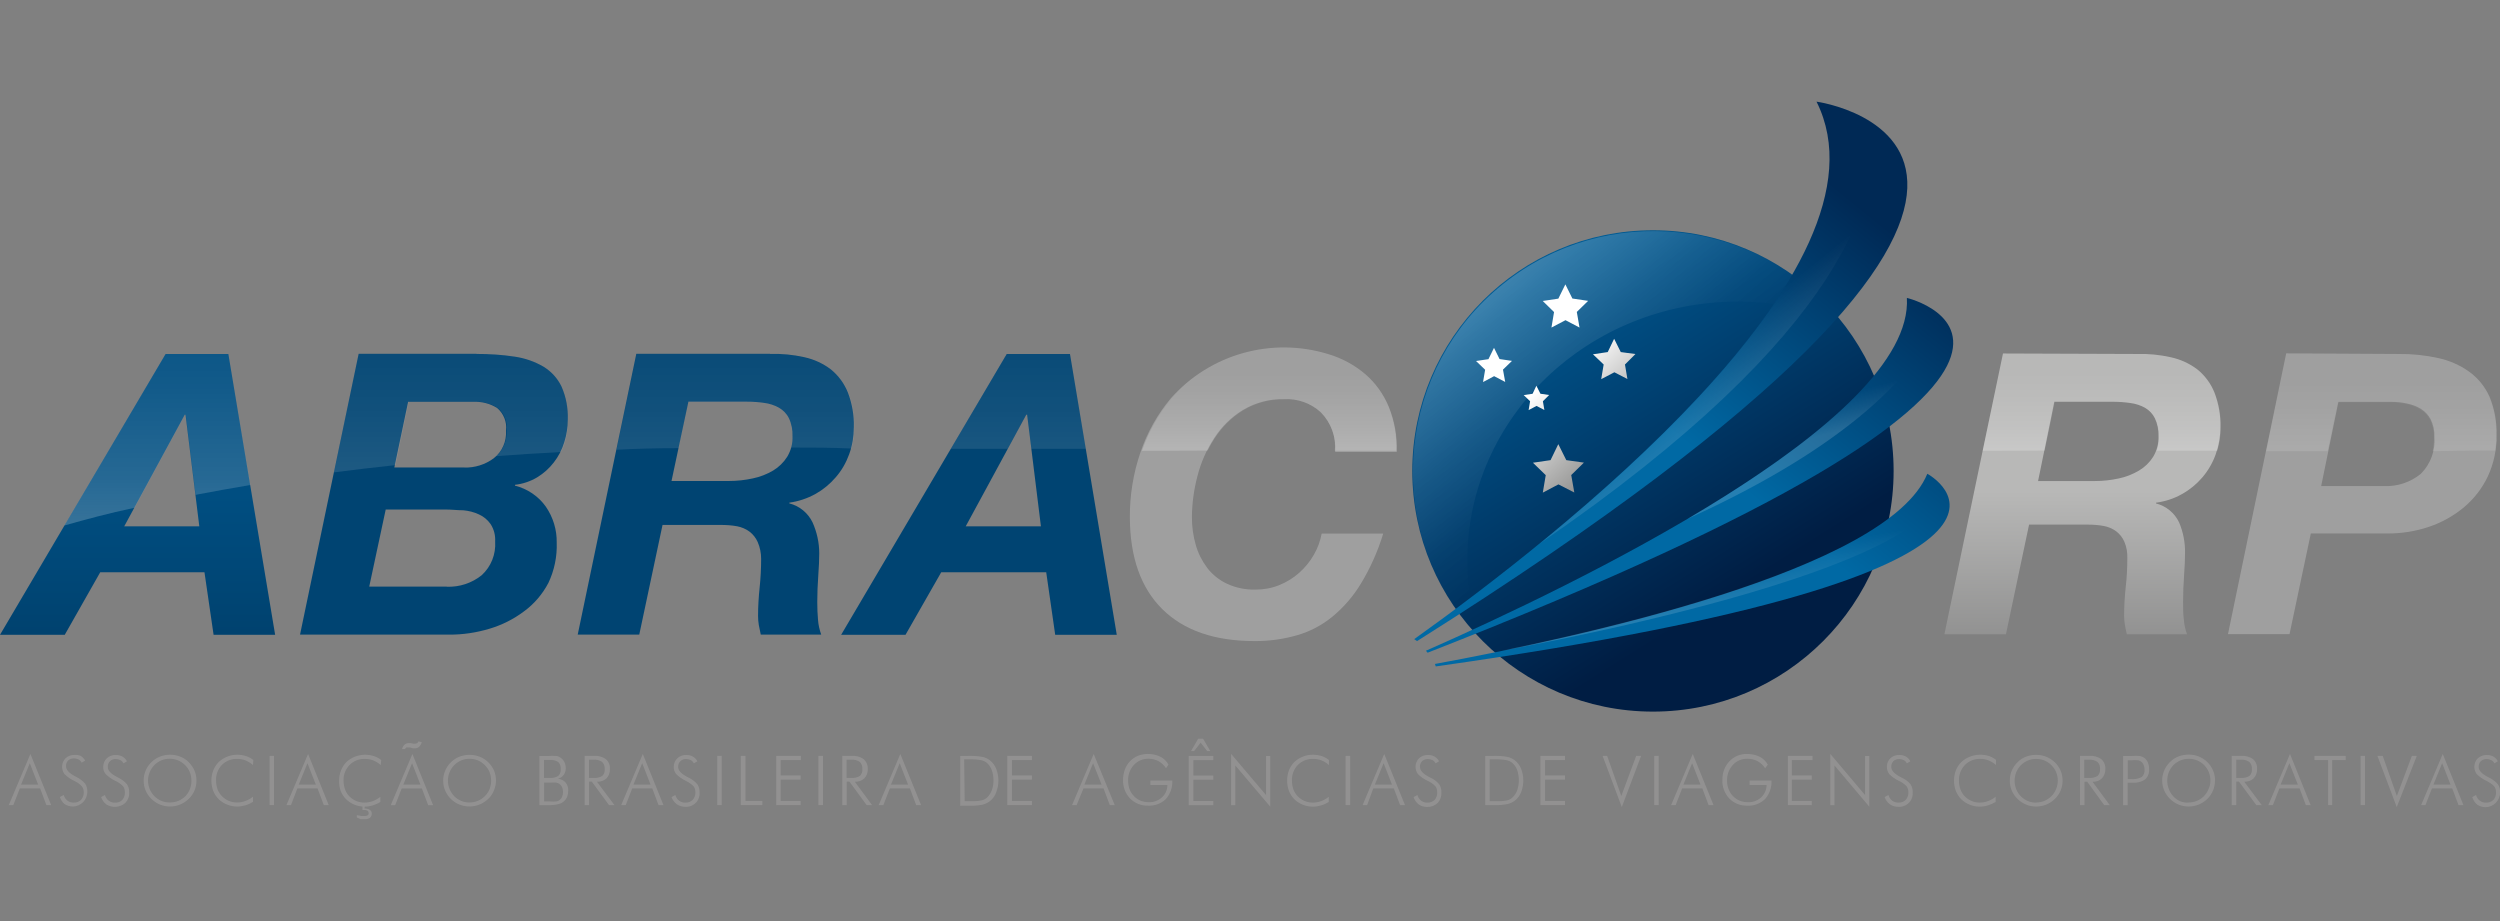 <svg xmlns="http://www.w3.org/2000/svg" width="152" height="56" viewBox="0 0 152 56" fill="none"><rect x="0" y="0" width="152" height="56" fill="#808080" stroke="none"/><g clip-path="url(#clip0_28670_56258)"><path d="M0.531 48.954L1.849 45.84L3.113 48.954H2.822L2.44 47.936H1.205L0.808 48.954H0.531ZM1.28 47.704H2.32L1.811 46.401L1.28 47.704Z" fill="#929191"></path><path d="M3.641 48.46L3.873 48.333C3.91 48.468 3.985 48.587 4.097 48.677C4.209 48.76 4.344 48.804 4.486 48.797C4.651 48.804 4.808 48.745 4.928 48.632C5.04 48.505 5.1 48.34 5.093 48.168C5.093 48.041 5.055 47.914 4.98 47.809C4.846 47.667 4.688 47.554 4.516 47.48C4.292 47.375 4.09 47.233 3.918 47.06C3.708 46.769 3.73 46.364 3.985 46.102C4.135 45.96 4.337 45.893 4.546 45.9C4.666 45.893 4.793 45.908 4.906 45.96C5.018 46.028 5.115 46.125 5.175 46.245L4.965 46.372C4.928 46.289 4.861 46.222 4.778 46.177C4.688 46.132 4.591 46.11 4.494 46.11C4.367 46.11 4.239 46.147 4.142 46.237C4.052 46.334 4.007 46.462 4.015 46.589C4.015 46.798 4.187 46.993 4.531 47.18L4.674 47.255C4.868 47.352 5.04 47.487 5.182 47.652C5.272 47.794 5.317 47.966 5.31 48.138C5.31 48.632 4.921 49.029 4.427 49.036C4.247 49.036 4.075 48.984 3.925 48.887C3.79 48.775 3.693 48.625 3.641 48.46Z" fill="#929191"></path><path d="M6.148 48.463L6.38 48.336C6.418 48.47 6.493 48.59 6.605 48.68C6.717 48.762 6.852 48.807 6.987 48.8C7.151 48.815 7.316 48.755 7.436 48.635C7.548 48.508 7.6 48.343 7.593 48.171C7.593 48.044 7.563 47.916 7.488 47.812C7.353 47.669 7.196 47.557 7.024 47.482C6.8 47.377 6.598 47.235 6.425 47.063C6.321 46.936 6.268 46.779 6.276 46.621C6.276 46.427 6.351 46.24 6.493 46.105C6.642 45.963 6.845 45.895 7.054 45.903C7.189 45.903 7.324 45.933 7.443 46C7.563 46.068 7.653 46.165 7.72 46.285L7.511 46.412C7.466 46.33 7.406 46.262 7.324 46.217C7.234 46.172 7.136 46.15 7.039 46.15C6.912 46.142 6.785 46.187 6.687 46.277C6.598 46.367 6.545 46.494 6.553 46.629C6.553 46.839 6.725 47.033 7.077 47.22L7.219 47.295C7.413 47.392 7.585 47.527 7.728 47.692C7.818 47.834 7.862 48.006 7.855 48.178C7.87 48.418 7.78 48.65 7.615 48.822C7.294 49.099 6.83 49.136 6.47 48.912C6.321 48.8 6.208 48.642 6.148 48.463Z" fill="#929191"></path><path d="M11.945 47.457C11.945 47.666 11.908 47.868 11.826 48.063C11.743 48.258 11.623 48.43 11.474 48.572C11.324 48.722 11.145 48.834 10.95 48.916C10.755 48.999 10.546 49.036 10.336 49.036C9.909 49.036 9.505 48.871 9.206 48.572C9.056 48.43 8.936 48.258 8.854 48.063C8.772 47.876 8.734 47.666 8.734 47.464C8.734 47.038 8.899 46.633 9.206 46.341C9.356 46.192 9.528 46.08 9.722 46.005C10.119 45.847 10.568 45.847 10.965 46.005C11.159 46.08 11.332 46.192 11.474 46.341C11.623 46.491 11.743 46.663 11.826 46.858C11.908 47.045 11.945 47.255 11.945 47.457ZM10.344 48.789C10.516 48.789 10.688 48.759 10.845 48.692C11.002 48.624 11.152 48.527 11.272 48.407C11.519 48.153 11.646 47.809 11.638 47.457C11.638 47.285 11.608 47.112 11.541 46.948C11.474 46.783 11.377 46.641 11.249 46.514C11.13 46.394 10.98 46.297 10.823 46.229C10.658 46.162 10.486 46.132 10.314 46.132C10.142 46.132 9.969 46.162 9.812 46.229C9.655 46.297 9.505 46.394 9.386 46.514C9.266 46.641 9.168 46.783 9.101 46.948C8.966 47.277 8.966 47.644 9.101 47.973C9.168 48.138 9.266 48.28 9.386 48.407C9.633 48.654 9.962 48.797 10.314 48.789H10.344Z" fill="#929191"></path><path d="M15.381 46.516C15.247 46.396 15.089 46.298 14.925 46.231C14.768 46.171 14.603 46.141 14.431 46.141C14.079 46.126 13.735 46.261 13.488 46.508C13.248 46.763 13.121 47.107 13.136 47.459C13.136 47.638 13.166 47.818 13.226 47.99C13.286 48.147 13.383 48.297 13.503 48.417C13.623 48.536 13.757 48.634 13.914 48.694C14.072 48.761 14.244 48.791 14.416 48.791C14.588 48.791 14.76 48.761 14.917 48.701C15.089 48.641 15.247 48.551 15.381 48.439V48.753C15.239 48.843 15.082 48.918 14.917 48.963C14.76 49.008 14.595 49.038 14.431 49.038C14.221 49.038 14.004 49 13.81 48.918C13.615 48.843 13.443 48.731 13.293 48.589C13.151 48.447 13.039 48.274 12.964 48.087C12.889 47.885 12.852 47.676 12.852 47.459C12.852 47.242 12.889 47.032 12.971 46.83C13.046 46.643 13.158 46.471 13.301 46.328C13.45 46.186 13.623 46.081 13.81 46.007C14.004 45.924 14.221 45.887 14.431 45.887C14.611 45.887 14.79 45.917 14.962 45.969C15.119 46.021 15.269 46.104 15.404 46.209L15.381 46.516Z" fill="#929191"></path><path d="M16.391 48.951V45.957H16.66V48.951H16.391Z" fill="#929191"></path><path d="M17.414 48.954L18.731 45.84L19.989 48.954H19.689L19.308 47.936H18.08L17.691 48.954H17.414ZM18.163 47.704H19.203L18.694 46.401L18.163 47.704Z" fill="#929191"></path><path d="M23.148 46.516C23.013 46.396 22.856 46.298 22.692 46.231C22.534 46.171 22.37 46.141 22.198 46.141C21.846 46.126 21.502 46.261 21.255 46.508C21.008 46.763 20.873 47.107 20.888 47.466C20.888 47.646 20.918 47.825 20.978 47.998C21.037 48.155 21.127 48.304 21.247 48.424C21.367 48.544 21.502 48.634 21.659 48.701C21.816 48.768 21.98 48.798 22.153 48.798C22.325 48.798 22.497 48.768 22.662 48.709C22.826 48.649 22.983 48.559 23.126 48.447V48.761C22.983 48.851 22.826 48.918 22.662 48.971C22.505 49.015 22.34 49.045 22.175 49.045C21.966 49.045 21.748 49.008 21.554 48.926C21.367 48.851 21.195 48.739 21.045 48.596C20.903 48.454 20.791 48.282 20.716 48.095C20.641 47.893 20.611 47.676 20.618 47.459C20.618 47.242 20.656 47.032 20.738 46.83C20.813 46.643 20.925 46.471 21.067 46.328C21.217 46.186 21.389 46.081 21.576 46.007C21.771 45.932 21.988 45.887 22.198 45.887C22.377 45.887 22.557 45.917 22.729 45.969C22.894 46.021 23.043 46.104 23.178 46.209L23.148 46.516ZM21.696 49.704V49.562L21.995 49.614H22.16C22.227 49.614 22.295 49.607 22.355 49.569C22.4 49.539 22.422 49.487 22.415 49.435C22.415 49.382 22.392 49.322 22.347 49.292C22.28 49.255 22.205 49.24 22.13 49.247H22.04V48.956H22.168V49.158C22.28 49.158 22.392 49.18 22.489 49.24C22.564 49.292 22.609 49.382 22.602 49.472C22.602 49.569 22.564 49.667 22.489 49.727C22.392 49.786 22.272 49.816 22.16 49.809H21.936L21.696 49.704Z" fill="#929191"></path><path d="M23.758 48.955L25.075 45.842L26.333 48.955H26.033L25.651 47.937H24.424L24.027 48.955H23.758ZM25.644 45.123C25.614 45.228 25.562 45.325 25.487 45.4C25.419 45.467 25.33 45.497 25.232 45.497H25.098L24.933 45.445H24.813C24.813 45.445 24.746 45.437 24.708 45.445C24.671 45.467 24.641 45.505 24.626 45.542H24.446C24.469 45.437 24.521 45.348 24.596 45.273C24.671 45.213 24.761 45.175 24.858 45.183H24.978L25.113 45.213H25.24C25.33 45.22 25.412 45.168 25.442 45.078L25.644 45.123ZM24.521 47.705H25.562L25.053 46.403L24.521 47.705Z" fill="#929191"></path><path d="M30.156 47.459C30.156 47.669 30.111 47.87 30.029 48.065C29.954 48.26 29.834 48.432 29.685 48.574C29.221 49.023 28.532 49.158 27.933 48.918C27.544 48.761 27.23 48.454 27.065 48.065C26.983 47.878 26.945 47.669 26.945 47.466C26.945 47.257 26.983 47.055 27.065 46.86C27.147 46.666 27.267 46.493 27.417 46.344C27.567 46.201 27.739 46.082 27.933 46.007C28.128 45.932 28.345 45.895 28.555 45.895C28.764 45.895 28.981 45.932 29.176 46.014C29.37 46.089 29.543 46.201 29.692 46.351C29.842 46.501 29.962 46.673 30.044 46.868C30.119 47.055 30.156 47.257 30.156 47.459ZM28.547 48.791C28.891 48.791 29.228 48.657 29.475 48.41C29.602 48.282 29.7 48.14 29.767 47.975C29.894 47.646 29.894 47.279 29.767 46.95C29.7 46.785 29.602 46.643 29.475 46.516C29.355 46.396 29.213 46.299 29.056 46.231C28.891 46.164 28.719 46.134 28.547 46.134C28.375 46.134 28.203 46.164 28.046 46.231C27.888 46.299 27.739 46.396 27.619 46.516C27.499 46.643 27.402 46.785 27.334 46.95C27.2 47.279 27.2 47.646 27.334 47.975C27.402 48.14 27.499 48.282 27.619 48.41C27.866 48.657 28.195 48.799 28.547 48.791Z" fill="#929191"></path><path d="M32.797 48.958V45.964H33.343C33.508 45.949 33.673 45.949 33.837 45.964C33.935 45.979 34.024 46.024 34.099 46.077C34.197 46.151 34.271 46.241 34.324 46.354C34.376 46.466 34.399 46.586 34.399 46.713C34.399 46.855 34.354 46.997 34.271 47.117C34.189 47.229 34.062 47.312 33.927 47.342C34.099 47.364 34.264 47.446 34.384 47.574C34.496 47.708 34.556 47.88 34.548 48.053C34.548 48.18 34.533 48.307 34.488 48.427C34.444 48.539 34.384 48.636 34.294 48.711C34.204 48.794 34.099 48.853 33.98 48.883C33.77 48.936 33.56 48.958 33.343 48.958H32.797ZM33.074 47.297H33.411C33.598 47.312 33.785 47.274 33.942 47.177C34.054 47.072 34.107 46.915 34.092 46.765C34.107 46.608 34.054 46.443 33.942 46.331C33.785 46.234 33.598 46.189 33.411 46.204H33.074V47.297ZM33.074 48.726H33.426C33.56 48.741 33.703 48.741 33.837 48.726C33.905 48.711 33.972 48.681 34.024 48.644C34.092 48.592 34.144 48.524 34.174 48.442C34.212 48.352 34.234 48.262 34.234 48.165C34.234 48.06 34.212 47.948 34.167 47.85C34.129 47.768 34.069 47.701 33.994 47.648C33.942 47.618 33.875 47.596 33.815 47.581C33.703 47.574 33.598 47.574 33.486 47.581H33.081V48.726H33.074Z" fill="#929191"></path><path d="M37.358 48.951H37.029L35.981 47.522H35.816V48.951H35.547V45.957H36.093C36.355 45.935 36.625 46.002 36.842 46.159C37.014 46.317 37.104 46.541 37.081 46.773C37.089 46.975 37.014 47.177 36.872 47.327C36.715 47.469 36.505 47.544 36.295 47.529L37.358 48.951ZM35.809 46.189V47.297H36.086C36.273 47.312 36.46 47.275 36.617 47.177C36.73 47.073 36.782 46.915 36.767 46.766C36.782 46.601 36.722 46.444 36.61 46.324C36.453 46.219 36.273 46.174 36.086 46.189H35.809Z" fill="#929191"></path><path d="M37.766 48.954L39.083 45.84L40.34 48.954H40.041L39.659 47.936H38.439L38.043 48.954H37.766ZM38.514 47.704H39.554L39.045 46.401L38.514 47.704Z" fill="#929191"></path><path d="M40.828 48.463L41.06 48.336C41.098 48.47 41.172 48.59 41.285 48.68C41.397 48.762 41.532 48.807 41.674 48.8C41.839 48.807 41.996 48.747 42.115 48.635C42.228 48.508 42.288 48.343 42.28 48.171C42.28 48.044 42.25 47.916 42.175 47.812C42.041 47.677 41.883 47.565 41.711 47.482C41.487 47.377 41.285 47.235 41.112 47.063C41.008 46.936 40.955 46.779 40.963 46.621C40.963 46.427 41.038 46.24 41.18 46.105C41.33 45.963 41.532 45.895 41.741 45.903C41.876 45.903 42.011 45.933 42.13 46C42.243 46.068 42.34 46.165 42.4 46.285L42.19 46.412C42.145 46.33 42.086 46.262 42.003 46.217C41.913 46.172 41.816 46.15 41.719 46.15C41.464 46.135 41.247 46.322 41.232 46.577C41.232 46.592 41.232 46.614 41.232 46.629C41.232 46.839 41.404 47.033 41.756 47.22L41.898 47.295C42.093 47.392 42.265 47.527 42.407 47.692C42.497 47.834 42.542 48.006 42.535 48.178C42.572 48.627 42.235 49.017 41.786 49.054C41.741 49.054 41.704 49.054 41.659 49.054C41.479 49.054 41.307 49.002 41.157 48.904C41.008 48.792 40.895 48.642 40.828 48.463Z" fill="#929191"></path><path d="M43.609 48.951V45.957H43.879V48.951H43.609Z" fill="#929191"></path><path d="M45.039 48.951V45.957H45.324V48.697H46.349V48.951H45.039Z" fill="#929191"></path><path d="M47.195 48.951V45.957H48.692V46.212H47.465V47.147H48.677V47.402H47.465V48.697H48.677V48.951H47.195Z" fill="#929191"></path><path d="M49.758 48.951V45.957H50.035V48.951H49.758Z" fill="#929191"></path><path d="M53.022 48.951H52.693L51.645 47.522H51.48V48.951H51.211V45.957H51.765C52.027 45.935 52.296 46.002 52.513 46.159C52.685 46.317 52.775 46.541 52.76 46.773C52.768 46.975 52.693 47.177 52.551 47.327C52.394 47.469 52.184 47.544 51.974 47.529L53.022 48.951ZM51.473 46.189V47.297H51.75C51.937 47.312 52.124 47.275 52.281 47.177C52.394 47.073 52.446 46.915 52.431 46.766C52.446 46.601 52.394 46.444 52.274 46.324C52.117 46.219 51.937 46.174 51.75 46.189H51.473Z" fill="#929191"></path><path d="M53.422 48.954L54.739 45.84L56.004 48.954H55.705L55.323 47.936H54.103L53.706 48.954H53.422ZM54.17 47.704H55.211L54.702 46.401L54.17 47.704Z" fill="#929191"></path><path d="M61.242 48.951V45.957H62.739V46.212H61.527V47.147H62.739V47.402H61.527V48.697H62.739V48.951H61.242Z" fill="#929191"></path><path d="M58.383 48.953V45.959H58.846C59.146 45.951 59.445 45.966 59.737 46.019C59.902 46.056 60.052 46.123 60.186 46.228C60.358 46.363 60.486 46.535 60.568 46.737C60.748 47.201 60.748 47.71 60.568 48.174C60.441 48.549 60.126 48.826 59.745 48.923C59.475 48.975 59.206 48.998 58.936 48.99H58.375V48.953H58.383ZM58.652 48.713H59.034C59.258 48.721 59.475 48.706 59.692 48.661C59.812 48.631 59.932 48.571 60.022 48.481C60.149 48.361 60.246 48.204 60.306 48.04C60.373 47.845 60.411 47.643 60.403 47.441C60.403 47.231 60.373 47.029 60.306 46.835C60.246 46.67 60.149 46.52 60.022 46.4C59.924 46.311 59.797 46.251 59.67 46.221C59.423 46.176 59.168 46.161 58.921 46.168H58.622L58.652 48.713Z" fill="#929191"></path><path d="M65.18 48.954L66.497 45.84L67.777 48.954H67.478L67.096 47.936H65.876L65.457 48.954H65.18ZM65.928 47.704H66.976L66.46 46.401L65.928 47.704Z" fill="#929191"></path><path d="M70.894 46.708C70.782 46.529 70.625 46.386 70.445 46.282C70.258 46.184 70.056 46.132 69.847 46.132C69.502 46.117 69.173 46.259 68.941 46.506C68.701 46.768 68.574 47.12 68.589 47.479C68.589 47.651 68.619 47.823 68.679 47.988C68.739 48.145 68.829 48.287 68.948 48.407C69.061 48.527 69.203 48.624 69.353 48.684C69.51 48.744 69.674 48.774 69.839 48.774C70.138 48.789 70.43 48.677 70.655 48.474C70.865 48.28 70.977 48.011 70.977 47.726H69.944V47.457H71.276C71.299 47.868 71.156 48.272 70.887 48.579C70.603 48.856 70.206 49.006 69.809 48.983C69.397 48.998 69.001 48.841 68.709 48.549C68.417 48.242 68.267 47.831 68.282 47.412C68.282 47.202 68.32 46.992 68.387 46.798C68.454 46.611 68.559 46.439 68.694 46.296C68.829 46.147 69.001 46.027 69.188 45.952C69.382 45.877 69.585 45.84 69.794 45.84C70.056 45.84 70.311 45.892 70.543 46.005C70.76 46.109 70.932 46.282 71.044 46.491L70.894 46.708Z" fill="#929191"></path><path d="M72.273 48.956V45.962H73.77V46.216H72.558V47.152H73.77V47.407H72.558V48.701H73.77V48.956H72.273ZM72.416 45.663L72.85 44.914H73.149L73.583 45.663H73.396L72.999 45.154L72.603 45.663H72.416Z" fill="#929191"></path><path d="M74.852 48.957V45.836L76.977 48.343V45.963H77.232V49.047L75.106 46.539V48.957H74.852Z" fill="#929191"></path><path d="M80.803 46.516C80.668 46.396 80.511 46.298 80.346 46.231C80.189 46.171 80.024 46.141 79.852 46.141C79.5 46.126 79.156 46.261 78.909 46.508C78.662 46.763 78.535 47.114 78.55 47.466C78.55 47.646 78.58 47.825 78.639 47.998C78.699 48.155 78.789 48.304 78.909 48.424C79.029 48.544 79.163 48.634 79.321 48.701C79.478 48.768 79.65 48.798 79.822 48.798C79.994 48.798 80.166 48.768 80.324 48.709C80.488 48.649 80.645 48.559 80.788 48.447V48.761C80.638 48.851 80.481 48.926 80.316 48.971C80.159 49.015 79.994 49.045 79.83 49.045C79.62 49.045 79.403 49.008 79.208 48.926C79.021 48.851 78.842 48.739 78.699 48.596C78.557 48.454 78.445 48.282 78.37 48.095C78.295 47.893 78.258 47.676 78.258 47.459C78.258 47.242 78.295 47.032 78.37 46.83C78.445 46.643 78.557 46.471 78.699 46.328C78.849 46.186 79.021 46.081 79.208 46.007C79.403 45.924 79.62 45.887 79.83 45.887C80.009 45.887 80.189 45.917 80.361 45.969C80.518 46.021 80.668 46.104 80.803 46.209V46.516Z" fill="#929191"></path><path d="M81.812 48.951V45.957H82.089V48.951H81.812Z" fill="#929191"></path><path d="M82.844 48.954L84.161 45.84L85.426 48.954H85.127L84.745 47.936H83.495L83.121 48.954H82.844ZM83.592 47.704H84.633L84.124 46.401L83.592 47.704Z" fill="#929191"></path><path d="M85.945 48.463L86.177 48.336C86.215 48.47 86.29 48.59 86.402 48.68C86.514 48.762 86.649 48.807 86.784 48.8C86.948 48.807 87.105 48.747 87.225 48.635C87.338 48.508 87.39 48.343 87.382 48.171C87.382 48.044 87.352 47.916 87.278 47.812C87.143 47.669 86.986 47.557 86.814 47.482C86.589 47.377 86.379 47.235 86.207 47.063C85.998 46.771 86.02 46.367 86.275 46.105C86.424 45.963 86.626 45.895 86.836 45.903C86.971 45.903 87.105 45.933 87.225 46C87.338 46.068 87.435 46.165 87.495 46.285L87.285 46.412C87.248 46.33 87.18 46.262 87.098 46.217C87.008 46.172 86.911 46.15 86.814 46.15C86.686 46.15 86.559 46.187 86.462 46.277C86.372 46.374 86.327 46.502 86.335 46.629C86.335 46.839 86.507 47.033 86.851 47.22L86.993 47.295C87.195 47.385 87.367 47.52 87.51 47.692C87.599 47.834 87.644 48.006 87.637 48.178C87.652 48.418 87.57 48.65 87.405 48.822C87.233 48.987 87.008 49.069 86.769 49.062C86.589 49.062 86.409 49.017 86.26 48.912C86.11 48.8 86.005 48.642 85.945 48.463Z" fill="#929191"></path><path d="M90.304 48.953V45.959H90.768C91.068 45.951 91.36 45.966 91.652 46.019C91.816 46.056 91.966 46.123 92.101 46.228C92.273 46.363 92.4 46.535 92.482 46.737C92.662 47.201 92.662 47.71 92.482 48.174C92.408 48.369 92.273 48.541 92.108 48.676C91.973 48.773 91.824 48.848 91.667 48.885C91.397 48.938 91.128 48.96 90.858 48.953H90.297H90.304ZM90.574 48.713H90.978C91.203 48.721 91.42 48.706 91.637 48.661C91.756 48.631 91.876 48.571 91.966 48.481C92.093 48.361 92.191 48.204 92.25 48.04C92.378 47.65 92.378 47.224 92.25 46.835C92.191 46.67 92.093 46.52 91.966 46.4C91.869 46.311 91.741 46.251 91.614 46.221C91.367 46.176 91.113 46.161 90.866 46.168H90.574V48.713Z" fill="#929191"></path><path d="M93.656 48.951V45.957H95.153V46.212H93.941V47.147H95.153V47.402H93.941V48.697H95.153V48.951H93.656Z" fill="#929191"></path><path d="M98.605 49.071L97.438 45.957H97.714L98.575 48.397L99.481 45.957H99.78L98.605 49.071Z" fill="#929191"></path><path d="M100.578 48.951V45.957H100.848V48.951H100.578Z" fill="#929191"></path><path d="M101.602 48.954L102.919 45.84L104.184 48.954H103.884L103.503 47.936H102.275L101.878 48.954H101.602ZM102.35 47.704H103.39L102.881 46.401L102.35 47.704Z" fill="#929191"></path><path d="M107.318 46.709C107.206 46.529 107.049 46.387 106.869 46.282C106.682 46.185 106.48 46.133 106.27 46.133C105.926 46.118 105.589 46.252 105.357 46.507C105.118 46.776 104.99 47.121 105.005 47.48C105.005 47.652 105.035 47.824 105.103 47.989C105.162 48.146 105.252 48.288 105.372 48.408C105.484 48.528 105.627 48.618 105.776 48.685C105.933 48.745 106.098 48.775 106.27 48.775C106.57 48.79 106.861 48.677 107.086 48.475C107.288 48.281 107.408 48.011 107.408 47.727H106.375V47.457H107.707C107.73 47.869 107.588 48.273 107.318 48.58C107.034 48.857 106.637 49.007 106.24 48.984C105.829 48.999 105.432 48.842 105.14 48.55C104.856 48.243 104.698 47.832 104.721 47.413C104.721 47.203 104.751 46.993 104.826 46.799C104.968 46.425 105.252 46.118 105.619 45.953C105.814 45.878 106.023 45.833 106.233 45.841C106.495 45.841 106.749 45.893 106.981 46.005C107.191 46.11 107.37 46.282 107.483 46.492L107.318 46.709Z" fill="#929191"></path><path d="M108.703 48.951V45.957H110.2V46.212H108.943V47.147H110.155V47.402H108.943V48.697H110.155V48.951H108.703Z" fill="#929191"></path><path d="M111.281 48.957V45.836L113.399 48.343V45.963H113.654V49.047L111.536 46.539V48.957H111.281Z" fill="#929191"></path><path d="M114.586 48.463L114.818 48.336C114.855 48.47 114.93 48.59 115.043 48.68C115.155 48.762 115.29 48.8 115.424 48.8C115.589 48.807 115.746 48.747 115.866 48.635C115.978 48.508 116.038 48.343 116.03 48.171C116.03 48.044 116.001 47.916 115.926 47.812C115.791 47.669 115.634 47.557 115.462 47.482C115.237 47.377 115.035 47.235 114.863 47.063C114.653 46.771 114.676 46.367 114.93 46.105C115.08 45.963 115.282 45.895 115.492 45.903C115.626 45.903 115.761 45.933 115.881 46C115.993 46.068 116.09 46.165 116.15 46.285L115.941 46.412C115.896 46.33 115.836 46.262 115.754 46.217C115.664 46.172 115.566 46.15 115.469 46.15C115.342 46.15 115.215 46.187 115.117 46.277C115.028 46.374 114.983 46.502 114.99 46.629C114.99 46.839 115.162 47.033 115.507 47.22L115.649 47.295C115.851 47.385 116.023 47.52 116.165 47.692C116.255 47.834 116.3 48.006 116.292 48.178C116.33 48.627 115.993 49.017 115.544 49.054C115.499 49.054 115.462 49.054 115.417 49.054C115.237 49.054 115.057 49.009 114.908 48.904C114.758 48.792 114.646 48.635 114.586 48.463Z" fill="#929191"></path><path d="M121.357 46.514C121.222 46.395 121.065 46.297 120.9 46.23C120.743 46.17 120.579 46.14 120.414 46.14C120.062 46.125 119.718 46.26 119.471 46.507C119.224 46.761 119.089 47.106 119.104 47.465C119.104 47.645 119.134 47.824 119.194 47.996C119.254 48.154 119.344 48.303 119.463 48.423C119.583 48.543 119.718 48.633 119.875 48.7C120.032 48.767 120.197 48.797 120.369 48.797C120.541 48.797 120.713 48.767 120.87 48.707C121.035 48.648 121.192 48.558 121.335 48.445V48.76C121.185 48.85 121.028 48.917 120.863 48.969C120.496 49.082 120.107 49.067 119.755 48.924C119.568 48.85 119.389 48.737 119.246 48.595C119.104 48.453 118.992 48.281 118.917 48.094C118.842 47.892 118.805 47.682 118.805 47.465C118.805 47.248 118.842 47.038 118.917 46.836C118.992 46.649 119.104 46.477 119.246 46.335C119.396 46.192 119.568 46.088 119.755 46.013C120.122 45.863 120.534 45.848 120.915 45.96C121.073 46.013 121.222 46.095 121.357 46.2V46.514Z" fill="#929191"></path><path d="M125.406 47.459C125.406 47.669 125.369 47.87 125.287 48.065C125.204 48.26 125.084 48.432 124.935 48.574C124.635 48.873 124.224 49.038 123.797 49.038C123.587 49.038 123.378 49.001 123.183 48.918C122.989 48.836 122.817 48.724 122.667 48.574C122.517 48.432 122.397 48.26 122.315 48.065C122.233 47.878 122.195 47.669 122.195 47.466C122.195 47.04 122.36 46.636 122.667 46.344C122.809 46.194 122.981 46.082 123.176 46.007C123.37 45.932 123.587 45.895 123.797 45.895C124.007 45.895 124.224 45.932 124.418 46.014C124.807 46.172 125.122 46.471 125.287 46.86C125.369 47.047 125.406 47.257 125.406 47.459ZM123.797 48.791C123.969 48.791 124.141 48.761 124.299 48.694C124.456 48.627 124.605 48.529 124.725 48.41C124.852 48.282 124.942 48.14 125.01 47.975C125.077 47.818 125.114 47.639 125.114 47.466C125.114 47.294 125.084 47.122 125.017 46.957C124.95 46.793 124.852 46.651 124.725 46.523C124.605 46.404 124.463 46.306 124.306 46.239C124.141 46.172 123.969 46.142 123.797 46.142C123.625 46.142 123.453 46.172 123.296 46.239C123.138 46.306 122.989 46.404 122.869 46.523C122.749 46.651 122.652 46.793 122.585 46.957C122.457 47.287 122.457 47.654 122.585 47.983C122.652 48.148 122.749 48.29 122.869 48.417C123.116 48.664 123.445 48.806 123.797 48.799V48.791Z" fill="#929191"></path><path d="M128.272 48.951H127.935L126.903 47.529H126.738V48.951H126.461V45.957H127.015C127.277 45.935 127.546 46.002 127.763 46.159C127.935 46.317 128.025 46.541 128.003 46.773C128.01 46.975 127.935 47.177 127.793 47.327C127.644 47.469 127.434 47.544 127.224 47.529L128.272 48.951ZM126.723 46.189V47.297H127C127.187 47.312 127.374 47.275 127.531 47.177C127.644 47.073 127.696 46.915 127.681 46.766C127.696 46.601 127.644 46.436 127.524 46.324C127.367 46.219 127.187 46.174 127 46.189H126.723Z" fill="#929191"></path><path d="M129.086 48.958V45.964H129.632C129.789 45.949 129.954 45.949 130.111 45.964C130.209 45.987 130.291 46.024 130.373 46.077C130.471 46.151 130.545 46.249 130.59 46.361C130.643 46.488 130.673 46.623 130.665 46.758C130.688 46.99 130.598 47.229 130.426 47.386C130.209 47.536 129.939 47.611 129.677 47.589H129.363V48.958H129.086ZM129.363 47.371H129.55C129.782 47.394 130.014 47.349 130.216 47.244C130.343 47.132 130.403 46.967 130.388 46.803C130.388 46.72 130.381 46.638 130.351 46.556C130.328 46.481 130.291 46.413 130.239 46.354C130.179 46.294 130.104 46.249 130.022 46.226C129.864 46.211 129.715 46.211 129.557 46.226H129.37V47.371H129.363Z" fill="#929191"></path><path d="M134.67 47.458C134.67 47.668 134.633 47.87 134.551 48.065C134.468 48.252 134.356 48.431 134.206 48.574C134.057 48.723 133.877 48.835 133.682 48.918C133.286 49.075 132.852 49.075 132.455 48.918C132.26 48.835 132.088 48.723 131.938 48.574C131.317 47.975 131.302 46.994 131.893 46.373C131.908 46.358 131.923 46.343 131.938 46.328C132.088 46.178 132.26 46.066 132.455 45.991C132.649 45.916 132.866 45.879 133.076 45.879C133.286 45.879 133.503 45.916 133.697 45.999C134.289 46.238 134.678 46.815 134.678 47.451L134.67 47.458ZM133.069 48.791C133.42 48.791 133.75 48.656 133.997 48.409C134.116 48.282 134.214 48.139 134.281 47.975C134.356 47.81 134.393 47.638 134.393 47.458C134.393 47.286 134.363 47.114 134.296 46.949C134.229 46.785 134.131 46.642 134.012 46.515C133.892 46.395 133.742 46.298 133.585 46.231C133.263 46.103 132.896 46.103 132.575 46.231C132.417 46.298 132.268 46.395 132.148 46.515C132.028 46.642 131.931 46.785 131.864 46.949C131.736 47.279 131.736 47.645 131.864 47.975C131.991 48.312 132.238 48.581 132.567 48.723C132.724 48.783 132.896 48.806 133.069 48.798V48.791Z" fill="#929191"></path><path d="M137.514 48.951H137.184L136.129 47.522H135.964V48.951H135.688V45.957H136.241C136.503 45.935 136.773 46.002 136.99 46.159C137.162 46.317 137.252 46.541 137.229 46.773C137.237 46.975 137.162 47.177 137.02 47.327C136.863 47.469 136.661 47.537 136.451 47.529L137.514 48.951ZM135.964 46.189V47.297H136.234C136.421 47.312 136.608 47.275 136.765 47.177C136.878 47.073 136.93 46.915 136.915 46.766C136.93 46.601 136.878 46.444 136.758 46.324C136.601 46.219 136.421 46.174 136.234 46.189H135.964Z" fill="#929191"></path><path d="M137.914 48.954L139.231 45.84L140.489 48.954H140.197L139.815 47.936H138.588L138.191 48.954H137.914ZM138.663 47.704H139.71L139.194 46.401L138.663 47.704Z" fill="#929191"></path><path d="M141.55 48.951V46.212H140.719V45.957H142.62V46.212H141.797V48.951H141.55Z" fill="#929191"></path><path d="M143.523 48.951V45.957H143.793V48.951H143.523Z" fill="#929191"></path><path d="M145.722 49.071L144.547 45.957H144.869L145.729 48.397L146.643 45.957H146.942L145.722 49.071Z" fill="#929191"></path><path d="M147.203 48.954L148.52 45.84L149.778 48.954H149.478L149.097 47.936H147.862L147.465 48.954H147.203ZM147.952 47.704H148.992L148.483 46.401L147.952 47.704Z" fill="#929191"></path><path d="M150.312 48.463L150.545 48.336C150.582 48.47 150.657 48.59 150.769 48.68C150.881 48.762 151.016 48.807 151.158 48.8C151.323 48.807 151.48 48.747 151.6 48.635C151.712 48.508 151.765 48.343 151.757 48.171C151.757 48.044 151.727 47.916 151.652 47.812C151.518 47.677 151.36 47.565 151.188 47.482C150.964 47.377 150.754 47.235 150.582 47.063C150.372 46.771 150.395 46.367 150.649 46.105C150.806 45.97 151.001 45.895 151.211 45.903C151.345 45.903 151.48 45.933 151.6 46C151.712 46.068 151.809 46.165 151.869 46.285L151.66 46.412C151.622 46.33 151.555 46.262 151.473 46.217C151.383 46.172 151.286 46.15 151.188 46.15C151.061 46.15 150.934 46.187 150.836 46.277C150.747 46.367 150.694 46.494 150.702 46.629C150.702 46.839 150.874 47.033 151.226 47.22L151.368 47.295C151.562 47.392 151.735 47.527 151.877 47.692C151.967 47.834 152.012 48.006 152.004 48.178C152.004 48.672 151.615 49.069 151.121 49.077C150.941 49.077 150.769 49.024 150.619 48.927C150.477 48.807 150.365 48.642 150.312 48.463Z" fill="#929191"></path><path d="M13.884 21.523L16.728 38.596H12.986L12.432 34.794H6.093L3.937 38.596H0L10.067 21.523H13.884ZM12.118 32.002L11.28 25.213H11.235L7.552 32.002H12.118Z" fill="url(#paint0_linear_28670_56258)"></path><path d="M10.059 21.523L3.914 31.95C5.186 31.591 6.609 31.201 8.18 30.872L11.249 25.213H11.294L11.893 30.086C12.948 29.884 14.063 29.682 15.223 29.487L13.884 21.523H10.059Z" fill="url(#paint1_linear_28670_56258)"></path><path d="M28.975 21.519C29.754 21.519 30.525 21.564 31.296 21.684C31.909 21.774 32.501 21.976 33.039 22.29C33.519 22.582 33.9 23.001 34.14 23.503C34.417 24.131 34.544 24.813 34.521 25.501C34.521 25.973 34.447 26.452 34.304 26.901C34.17 27.343 33.953 27.754 33.668 28.121C33.391 28.48 33.054 28.78 32.665 29.019C32.254 29.266 31.79 29.423 31.311 29.476V29.528C32.066 29.715 32.74 30.172 33.189 30.808C33.631 31.452 33.863 32.215 33.848 32.994C33.878 33.832 33.706 34.67 33.346 35.434C32.987 36.122 32.478 36.721 31.849 37.178C31.221 37.649 30.517 38.001 29.769 38.225C28.968 38.465 28.137 38.592 27.306 38.585H18.242L21.805 21.512H28.975V21.519ZM27.164 35.673C27.927 35.703 28.683 35.456 29.282 34.977C29.858 34.453 30.158 33.697 30.105 32.919C30.128 32.544 30.031 32.178 29.828 31.863C29.649 31.609 29.409 31.407 29.125 31.279C28.826 31.137 28.496 31.055 28.167 31.025C27.815 31.025 27.471 30.98 27.142 30.98H23.451L22.449 35.666H27.164V35.673ZM28.234 28.428C28.87 28.443 29.499 28.248 30.016 27.866C30.532 27.462 30.809 26.834 30.764 26.182C30.831 25.658 30.622 25.142 30.225 24.805C29.791 24.536 29.29 24.408 28.781 24.431H24.814L23.976 28.42H28.234V28.428Z" fill="url(#paint2_linear_28670_56258)"></path><path d="M34.518 25.517C34.548 24.828 34.413 24.14 34.136 23.503C33.897 23.002 33.515 22.575 33.036 22.283C32.497 21.969 31.906 21.767 31.292 21.677C30.521 21.557 29.75 21.505 28.972 21.512H21.802L20.305 28.72C21.495 28.563 22.737 28.421 24.047 28.279L24.855 24.424H28.822C29.331 24.402 29.833 24.529 30.267 24.798C30.663 25.135 30.873 25.652 30.806 26.175C30.836 26.759 30.611 27.328 30.184 27.732C31.449 27.635 32.759 27.553 34.106 27.485C34.204 27.298 34.279 27.104 34.346 26.902C34.473 26.453 34.533 25.981 34.518 25.517Z" fill="url(#paint3_linear_28670_56258)"></path><path d="M46.816 21.519C47.52 21.497 48.223 21.564 48.912 21.721C49.496 21.849 50.05 22.103 50.529 22.47C50.985 22.844 51.337 23.323 51.554 23.869C51.808 24.543 51.936 25.254 51.913 25.973C51.913 26.534 51.823 27.088 51.629 27.619C51.442 28.136 51.172 28.607 50.813 29.019C50.461 29.431 50.042 29.775 49.571 30.037C49.084 30.306 48.545 30.486 47.991 30.561V30.606C48.612 30.763 49.129 31.19 49.406 31.766C49.668 32.357 49.81 32.994 49.81 33.637C49.81 34.019 49.788 34.483 49.75 35.014C49.713 35.546 49.69 36.077 49.69 36.601C49.69 36.983 49.705 37.35 49.735 37.687C49.758 37.993 49.825 38.293 49.93 38.585H46.255C46.21 38.375 46.172 38.181 46.135 38.001C46.105 37.814 46.09 37.627 46.09 37.44C46.09 36.863 46.127 36.287 46.187 35.711C46.247 35.134 46.277 34.558 46.277 33.982C46.277 33.63 46.21 33.278 46.068 32.956C45.955 32.702 45.783 32.485 45.566 32.32C45.342 32.155 45.087 32.05 44.818 31.998C44.488 31.938 44.159 31.916 43.822 31.916H40.282L38.867 38.585H35.125L38.688 21.512H46.816V21.519ZM44.316 29.244C44.81 29.244 45.297 29.191 45.776 29.086C46.21 28.997 46.629 28.832 47.011 28.607C47.355 28.398 47.647 28.113 47.864 27.769C48.089 27.395 48.201 26.968 48.186 26.534C48.201 26.152 48.126 25.763 47.961 25.419C47.827 25.149 47.609 24.932 47.347 24.783C47.071 24.633 46.771 24.536 46.464 24.498C46.12 24.446 45.768 24.423 45.416 24.423H41.854L40.828 29.244H44.316Z" fill="url(#paint4_linear_28670_56258)"></path><path d="M51.586 23.894C51.368 23.348 51.017 22.869 50.56 22.494C50.081 22.128 49.527 21.873 48.944 21.746C48.247 21.581 47.536 21.506 46.818 21.521H38.697L37.484 27.345C38.719 27.277 39.977 27.247 41.264 27.247L41.848 24.441H45.411C45.763 24.441 46.114 24.463 46.466 24.515C46.773 24.553 47.072 24.65 47.349 24.8C47.611 24.95 47.828 25.167 47.963 25.436C48.128 25.78 48.203 26.169 48.188 26.551C48.188 26.776 48.158 26.993 48.105 27.21C49.303 27.21 50.53 27.21 51.773 27.27C51.885 26.858 51.937 26.424 51.937 25.997C51.96 25.279 51.84 24.568 51.586 23.894Z" fill="url(#paint5_linear_28670_56258)"></path><path d="M65.055 21.523L67.899 38.596H64.156L63.61 34.794H57.226L55.055 38.596H51.141L61.208 21.523H65.055ZM63.288 32.002L62.45 25.213H62.398L58.715 32.002H63.288Z" fill="url(#paint6_linear_28670_56258)"></path><path d="M61.27 27.287L62.401 25.206H62.453L62.708 27.287H66.016L65.058 21.523H61.203L57.812 27.287H61.27Z" fill="url(#paint7_linear_28670_56258)"></path><path d="M80.312 25.07C79.698 24.516 78.89 24.224 78.066 24.269C77.191 24.247 76.322 24.479 75.567 24.928C74.863 25.355 74.272 25.938 73.823 26.627C73.359 27.338 73.014 28.124 72.805 28.947C72.588 29.763 72.475 30.601 72.468 31.447C72.468 32.016 72.543 32.577 72.7 33.124C72.842 33.633 73.082 34.104 73.396 34.523C73.71 34.935 74.122 35.264 74.594 35.489C75.14 35.743 75.739 35.863 76.345 35.848C76.839 35.848 77.333 35.758 77.789 35.571C78.231 35.392 78.643 35.137 78.995 34.823C79.346 34.508 79.646 34.142 79.878 33.738C80.11 33.341 80.274 32.899 80.357 32.443H84.099C83.777 33.506 83.321 34.531 82.744 35.482C82.28 36.252 81.689 36.934 81 37.502C80.364 38.019 79.638 38.401 78.852 38.625C78.014 38.865 77.146 38.984 76.278 38.977C73.853 38.977 71.981 38.333 70.671 37.038C69.362 35.743 68.703 33.88 68.695 31.447C68.688 30.107 68.905 28.775 69.339 27.503C69.743 26.305 70.372 25.19 71.188 24.217C73.576 21.522 77.318 20.474 80.761 21.53C81.592 21.777 82.363 22.196 83.021 22.757C83.642 23.296 84.129 23.977 84.443 24.741C84.795 25.609 84.96 26.545 84.922 27.48H81.18C81.247 26.59 80.933 25.714 80.312 25.07Z" fill="url(#paint8_linear_28670_56258)"></path><path d="M73.419 27.392C73.546 27.137 73.696 26.883 73.853 26.643C74.302 25.955 74.894 25.371 75.597 24.944C76.353 24.495 77.221 24.263 78.097 24.286C79.661 24.159 81.031 25.334 81.158 26.898C81.173 27.07 81.173 27.235 81.158 27.407H84.901C84.93 26.494 84.766 25.581 84.422 24.727C84.107 23.964 83.621 23.283 82.999 22.744C82.363 22.197 81.615 21.786 80.814 21.539C79.923 21.262 78.995 21.127 78.067 21.134C75.44 21.082 72.933 22.22 71.241 24.226C70.448 25.169 69.834 26.247 69.43 27.407L73.427 27.392H73.419Z" fill="url(#paint9_linear_28670_56258)"></path><path d="M100.5 43.266C108.581 43.266 115.132 36.715 115.132 28.633C115.132 20.551 108.581 14 100.5 14C92.418 14 85.867 20.551 85.867 28.633C85.867 36.715 92.418 43.266 100.5 43.266Z" fill="url(#paint10_linear_28670_56258)"></path><path d="M111.935 19.504C106.867 13.209 97.654 12.221 91.359 17.288C85.064 22.355 84.076 31.569 89.144 37.864C89.398 38.186 89.675 38.493 89.959 38.792C89.465 37.273 89.211 35.686 89.211 34.092C89.211 25.387 96.583 18.336 105.677 18.336C107.818 18.336 109.944 18.725 111.935 19.504Z" fill="url(#paint11_linear_28670_56258)"></path><path d="M110.444 6.18C115.564 16.389 94.524 32.766 85.984 38.859L86.156 38.979C133.258 9.286 110.444 6.18 110.444 6.18Z" fill="url(#paint12_linear_28670_56258)"></path><path d="M115.938 18.113C116.38 25.658 95.587 35.65 86.695 39.565L86.8 39.685C132.15 21.953 115.938 18.113 115.938 18.113Z" fill="url(#paint13_linear_28670_56258)"></path><path d="M117.181 28.805C114.786 34.68 96.029 38.76 87.242 40.369L87.295 40.519C128.221 34.733 117.181 28.805 117.181 28.805Z" fill="url(#paint14_linear_28670_56258)"></path><path d="M117.77 29.246C117.583 29.074 117.38 28.924 117.163 28.797C115.09 33.879 100.802 37.607 91.281 39.568C91.281 39.568 119.274 34.613 117.77 29.246Z" fill="url(#paint15_linear_28670_56258)"></path><path d="M95.174 17.289L95.601 18.15L96.559 18.292L95.87 18.966L96.035 19.916L95.182 19.467L94.328 19.916L94.486 18.973L93.797 18.299L94.747 18.157L95.174 17.289Z" fill="url(#paint16_linear_28670_56258)"></path><path d="M94.745 27.004L95.231 27.977L96.302 28.127L95.531 28.883L95.718 29.945L94.752 29.451L93.802 29.953L93.981 28.89L93.203 28.134L94.273 27.977L94.745 27.004Z" fill="url(#paint17_linear_28670_56258)"></path><path d="M98.139 20.598L98.543 21.406L99.434 21.526L98.798 22.162L98.947 23.045L98.154 22.634L97.353 23.053L97.503 22.162L96.852 21.541L97.75 21.406L98.139 20.598Z" fill="url(#paint18_linear_28670_56258)"></path><path d="M90.835 21.148L91.172 21.83L91.928 21.942L91.381 22.473L91.516 23.222L90.842 22.87L90.169 23.229L90.296 22.481L89.742 21.949L90.498 21.837L90.835 21.148Z" fill="url(#paint19_linear_28670_56258)"></path><path d="M93.412 23.453L93.659 23.94L94.19 24.015L93.808 24.396L93.898 24.928L93.419 24.681L92.94 24.935L93.03 24.396L92.641 24.022L93.18 23.94L93.412 23.453Z" fill="url(#paint20_linear_28670_56258)"></path><path d="M113.774 7.4C112.778 6.793 111.678 6.374 110.525 6.18C110.525 6.255 110.57 6.329 110.585 6.404C114.163 14.204 102.913 25.468 93.617 33.05C112.449 20.146 114.485 11.621 113.774 7.4Z" fill="url(#paint21_linear_28670_56258)"></path><path d="M102.609 31.545C112.497 27.054 116.546 22.63 118.073 19.255C117.467 18.708 116.741 18.311 115.947 18.109C116.194 22.323 109.832 27.293 102.609 31.545Z" fill="url(#paint22_linear_28670_56258)"></path><path d="M129.902 21.522C130.606 21.5 131.31 21.567 131.998 21.724C132.582 21.852 133.136 22.106 133.615 22.473C134.071 22.847 134.423 23.326 134.64 23.872C134.895 24.546 135.022 25.257 134.999 25.976C134.999 26.537 134.902 27.091 134.715 27.622C134.535 28.131 134.258 28.61 133.907 29.022C133.555 29.434 133.136 29.778 132.664 30.04C132.178 30.317 131.639 30.489 131.085 30.564V30.609C131.706 30.766 132.223 31.193 132.492 31.769C132.739 32.353 132.859 32.981 132.851 33.618C132.851 33.999 132.829 34.464 132.791 34.995C132.754 35.526 132.732 36.058 132.732 36.582C132.732 36.964 132.732 37.33 132.777 37.667C132.799 37.974 132.866 38.273 132.971 38.565H129.311C129.266 38.356 129.221 38.161 129.191 37.981C129.161 37.794 129.146 37.607 129.146 37.42C129.146 36.844 129.184 36.267 129.244 35.691C129.311 35.115 129.341 34.538 129.341 33.955C129.356 33.603 129.296 33.258 129.161 32.937C129.049 32.682 128.877 32.465 128.66 32.3C128.435 32.136 128.181 32.031 127.911 31.979C127.582 31.919 127.245 31.896 126.909 31.896H123.368L121.961 38.565H118.219L121.781 21.492L129.902 21.522ZM127.365 29.247C127.859 29.247 128.346 29.194 128.825 29.089C129.259 29 129.67 28.835 130.052 28.61C130.404 28.401 130.696 28.116 130.913 27.772C131.137 27.398 131.25 26.971 131.235 26.537C131.25 26.155 131.175 25.766 131.01 25.422C130.875 25.152 130.666 24.935 130.404 24.785C130.127 24.636 129.828 24.538 129.521 24.501C129.169 24.449 128.817 24.426 128.465 24.426H124.903L123.915 29.247H127.365Z" fill="url(#paint23_linear_28670_56258)"></path><path d="M124.312 27.393L124.933 24.444H128.496C128.847 24.444 129.199 24.466 129.551 24.518C129.858 24.556 130.157 24.653 130.434 24.803C130.696 24.953 130.906 25.169 131.04 25.439C131.205 25.783 131.28 26.172 131.265 26.554C131.265 26.839 131.22 27.131 131.123 27.4H134.813C134.947 26.944 135.022 26.472 135.022 26C135.045 25.282 134.918 24.571 134.663 23.897C134.446 23.351 134.094 22.864 133.645 22.49C133.166 22.123 132.612 21.869 132.028 21.741C131.34 21.584 130.636 21.517 129.933 21.539H121.774L120.547 27.407L124.312 27.393Z" fill="url(#paint24_linear_28670_56258)"></path><path d="M145.857 21.522C146.658 21.514 147.459 21.597 148.237 21.769C148.911 21.911 149.555 22.195 150.116 22.592C150.647 22.974 151.074 23.49 151.351 24.089C151.665 24.838 151.815 25.646 151.793 26.454C151.808 27.323 151.62 28.191 151.254 28.977C150.909 29.703 150.408 30.339 149.794 30.855C149.165 31.372 148.447 31.776 147.676 32.031C146.86 32.308 145.999 32.442 145.139 32.435H140.498L139.203 38.557H135.461L139.001 21.484L145.857 21.522ZM144.944 29.553C145.76 29.59 146.561 29.321 147.189 28.805C147.781 28.213 148.08 27.39 148.013 26.559C148.028 26.192 147.945 25.826 147.788 25.496C147.646 25.234 147.436 25.01 147.182 24.853C146.92 24.695 146.628 24.591 146.329 24.531C146.014 24.463 145.685 24.433 145.363 24.433H142.175L141.127 29.553H144.944Z" fill="url(#paint25_linear_28670_56258)"></path><path d="M150.161 27.394H151.725C151.725 27.236 151.725 27.109 151.77 26.945C151.815 26.78 151.77 26.653 151.77 26.495C151.793 25.687 151.643 24.879 151.329 24.13C151.052 23.532 150.625 23.015 150.094 22.633C149.532 22.237 148.889 21.952 148.215 21.81C147.437 21.638 146.636 21.555 145.835 21.563H139.001L137.781 27.431H141.524L142.13 24.482H145.333C145.655 24.482 145.985 24.512 146.299 24.579C146.598 24.639 146.89 24.744 147.152 24.901C147.407 25.058 147.616 25.283 147.758 25.545C147.916 25.874 147.998 26.241 147.983 26.608C147.983 26.885 147.96 27.162 147.908 27.431L150.161 27.394Z" fill="url(#paint26_linear_28670_56258)"></path></g><defs><linearGradient id="paint0_linear_28670_56258" x1="8.36" y1="30.124" x2="8.36" y2="44.016" gradientUnits="userSpaceOnUse"><stop stop-color="#004E81"></stop><stop offset="1" stop-color="#003A63"></stop></linearGradient><linearGradient id="paint1_linear_28670_56258" x1="9.565" y1="47.795" x2="9.565" y2="4.405" gradientUnits="userSpaceOnUse"><stop offset="0.23" stop-color="white" stop-opacity="0.35"></stop><stop offset="0.31" stop-color="white" stop-opacity="0.27"></stop><stop offset="0.43" stop-color="white" stop-opacity="0.15"></stop><stop offset="0.56" stop-color="white" stop-opacity="0.07"></stop><stop offset="0.68" stop-color="white" stop-opacity="0.02"></stop><stop offset="0.8" stop-color="white" stop-opacity="0"></stop></linearGradient><linearGradient id="paint2_linear_28670_56258" x1="26.386" y1="51.601" x2="26.386" y2="51.601" gradientUnits="userSpaceOnUse"><stop stop-color="#004E81"></stop><stop offset="1" stop-color="#003A63"></stop></linearGradient><linearGradient id="paint3_linear_28670_56258" x1="27.415" y1="51.602" x2="27.415" y2="4.402" gradientUnits="userSpaceOnUse"><stop offset="0.23" stop-color="white" stop-opacity="0.35"></stop><stop offset="0.31" stop-color="white" stop-opacity="0.27"></stop><stop offset="0.43" stop-color="white" stop-opacity="0.15"></stop><stop offset="0.56" stop-color="white" stop-opacity="0.07"></stop><stop offset="0.68" stop-color="white" stop-opacity="0.02"></stop><stop offset="0.8" stop-color="white" stop-opacity="0"></stop></linearGradient><linearGradient id="paint4_linear_28670_56258" x1="43.523" y1="51.601" x2="43.523" y2="51.601" gradientUnits="userSpaceOnUse"><stop stop-color="#004E81"></stop><stop offset="1" stop-color="#003A63"></stop></linearGradient><linearGradient id="paint5_linear_28670_56258" x1="44.715" y1="51.603" x2="44.715" y2="4.411" gradientUnits="userSpaceOnUse"><stop offset="0.23" stop-color="white" stop-opacity="0.35"></stop><stop offset="0.31" stop-color="white" stop-opacity="0.27"></stop><stop offset="0.43" stop-color="white" stop-opacity="0.15"></stop><stop offset="0.56" stop-color="white" stop-opacity="0.07"></stop><stop offset="0.68" stop-color="white" stop-opacity="0.02"></stop><stop offset="0.8" stop-color="white" stop-opacity="0"></stop></linearGradient><linearGradient id="paint6_linear_28670_56258" x1="59.516" y1="51.605" x2="59.516" y2="51.605" gradientUnits="userSpaceOnUse"><stop stop-color="#004E81"></stop><stop offset="1" stop-color="#003A63"></stop></linearGradient><linearGradient id="paint7_linear_28670_56258" x1="61.914" y1="51.605" x2="61.914" y2="4.413" gradientUnits="userSpaceOnUse"><stop offset="0.23" stop-color="white" stop-opacity="0.35"></stop><stop offset="0.31" stop-color="white" stop-opacity="0.27"></stop><stop offset="0.43" stop-color="white" stop-opacity="0.15"></stop><stop offset="0.56" stop-color="white" stop-opacity="0.07"></stop><stop offset="0.68" stop-color="white" stop-opacity="0.02"></stop><stop offset="0.8" stop-color="white" stop-opacity="0"></stop></linearGradient><linearGradient id="paint8_linear_28670_56258" x1="76.809" y1="51.604" x2="76.809" y2="51.604" gradientUnits="userSpaceOnUse"><stop stop-color="#B8B8B7"></stop><stop offset="1" stop-color="#868686"></stop></linearGradient><linearGradient id="paint9_linear_28670_56258" x1="77.161" y1="31.059" x2="77.161" y2="20.581" gradientUnits="userSpaceOnUse"><stop offset="0.24" stop-color="white" stop-opacity="0.3"></stop><stop offset="0.48" stop-color="white" stop-opacity="0.14"></stop><stop offset="0.68" stop-color="white" stop-opacity="0.04"></stop><stop offset="0.8" stop-color="white" stop-opacity="0"></stop></linearGradient><linearGradient id="paint10_linear_28670_56258" x1="105.204" y1="36.127" x2="93.132" y2="16.904" gradientUnits="userSpaceOnUse"><stop stop-color="#001D43"></stop><stop offset="1" stop-color="#005B94"></stop></linearGradient><linearGradient id="paint11_linear_28670_56258" x1="85.386" y1="11.472" x2="99.383" y2="27.37" gradientUnits="userSpaceOnUse"><stop offset="0.09" stop-color="white" stop-opacity="0.45"></stop><stop offset="0.24" stop-color="white" stop-opacity="0.34"></stop><stop offset="0.46" stop-color="white" stop-opacity="0.19"></stop><stop offset="0.67" stop-color="white" stop-opacity="0.09"></stop><stop offset="0.86" stop-color="white" stop-opacity="0.02"></stop><stop offset="1" stop-color="white" stop-opacity="0"></stop></linearGradient><linearGradient id="paint12_linear_28670_56258" x1="106.286" y1="7.044" x2="95.053" y2="20.901" gradientUnits="userSpaceOnUse"><stop stop-color="#002955"></stop><stop offset="1" stop-color="#0069A4"></stop></linearGradient><linearGradient id="paint13_linear_28670_56258" x1="111.127" y1="10.951" x2="99.896" y2="24.816" gradientUnits="userSpaceOnUse"><stop stop-color="#002955"></stop><stop offset="1" stop-color="#0069A4"></stop></linearGradient><linearGradient id="paint14_linear_28670_56258" x1="113.928" y1="13.219" x2="102.697" y2="27.084" gradientUnits="userSpaceOnUse"><stop stop-color="#002955"></stop><stop offset="1" stop-color="#0069A4"></stop></linearGradient><linearGradient id="paint15_linear_28670_56258" x1="105.038" y1="37.412" x2="104.23" y2="32.614" gradientUnits="userSpaceOnUse"><stop offset="0.09" stop-color="white" stop-opacity="0.15"></stop><stop offset="0.16" stop-color="white" stop-opacity="0.13"></stop><stop offset="0.42" stop-color="white" stop-opacity="0.06"></stop><stop offset="0.69" stop-color="white" stop-opacity="0"></stop><stop offset="1" stop-color="white" stop-opacity="0"></stop></linearGradient><linearGradient id="paint16_linear_28670_56258" x1="96.831" y1="20.608" x2="111.367" y2="36.352" gradientUnits="userSpaceOnUse"><stop stop-color="white"></stop><stop offset="0.19" stop-color="#B6B6B5"></stop><stop offset="0.42" stop-color="#646463"></stop><stop offset="0.58" stop-color="#31312F"></stop><stop offset="0.66" stop-color="#1D1D1B"></stop></linearGradient><linearGradient id="paint17_linear_28670_56258" x1="91.667" y1="25.372" x2="106.203" y2="41.109" gradientUnits="userSpaceOnUse"><stop stop-color="white"></stop><stop offset="0.19" stop-color="#B6B6B5"></stop><stop offset="0.42" stop-color="#646463"></stop><stop offset="0.58" stop-color="#31312F"></stop><stop offset="0.66" stop-color="#1D1D1B"></stop></linearGradient><linearGradient id="paint18_linear_28670_56258" x1="96.831" y1="20.6" x2="111.368" y2="36.337" gradientUnits="userSpaceOnUse"><stop stop-color="white"></stop><stop offset="0.19" stop-color="#B6B6B5"></stop><stop offset="0.42" stop-color="#646463"></stop><stop offset="0.58" stop-color="#31312F"></stop><stop offset="0.66" stop-color="#1D1D1B"></stop></linearGradient><linearGradient id="paint19_linear_28670_56258" x1="92.723" y1="24.393" x2="107.252" y2="40.138" gradientUnits="userSpaceOnUse"><stop stop-color="white"></stop><stop offset="0.19" stop-color="#B6B6B5"></stop><stop offset="0.42" stop-color="#646463"></stop><stop offset="0.58" stop-color="#31312F"></stop><stop offset="0.66" stop-color="#1D1D1B"></stop></linearGradient><linearGradient id="paint20_linear_28670_56258" x1="93.142" y1="24.016" x2="107.664" y2="39.746" gradientUnits="userSpaceOnUse"><stop stop-color="white"></stop><stop offset="0.19" stop-color="#B6B6B5"></stop><stop offset="0.42" stop-color="#646463"></stop><stop offset="0.58" stop-color="#31312F"></stop><stop offset="0.66" stop-color="#1D1D1B"></stop></linearGradient><linearGradient id="paint21_linear_28670_56258" x1="108.512" y1="26.194" x2="103.025" y2="19.391" gradientUnits="userSpaceOnUse"><stop offset="0.09" stop-color="white" stop-opacity="0.3"></stop><stop offset="0.2" stop-color="white" stop-opacity="0.23"></stop><stop offset="0.38" stop-color="white" stop-opacity="0.13"></stop><stop offset="0.58" stop-color="white" stop-opacity="0.06"></stop><stop offset="0.78" stop-color="white" stop-opacity="0"></stop><stop offset="1" stop-color="white" stop-opacity="0"></stop></linearGradient><linearGradient id="paint22_linear_28670_56258" x1="110.723" y1="26.852" x2="109.825" y2="23.439" gradientUnits="userSpaceOnUse"><stop offset="0.09" stop-color="white" stop-opacity="0.15"></stop><stop offset="0.16" stop-color="white" stop-opacity="0.13"></stop><stop offset="0.42" stop-color="white" stop-opacity="0.06"></stop><stop offset="0.69" stop-color="white" stop-opacity="0"></stop><stop offset="1" stop-color="white" stop-opacity="0"></stop></linearGradient><linearGradient id="paint23_linear_28670_56258" x1="126.609" y1="29.875" x2="126.609" y2="41.357" gradientUnits="userSpaceOnUse"><stop stop-color="#B8B8B7"></stop><stop offset="1" stop-color="#868686"></stop></linearGradient><linearGradient id="paint24_linear_28670_56258" x1="127.785" y1="31.06" x2="127.785" y2="20.581" gradientUnits="userSpaceOnUse"><stop offset="0.24" stop-color="white" stop-opacity="0.3"></stop><stop offset="0.48" stop-color="white" stop-opacity="0.14"></stop><stop offset="0.68" stop-color="white" stop-opacity="0.04"></stop><stop offset="0.8" stop-color="white" stop-opacity="0"></stop></linearGradient><linearGradient id="paint25_linear_28670_56258" x1="143.627" y1="51.604" x2="143.627" y2="51.604" gradientUnits="userSpaceOnUse"><stop stop-color="#B8B8B7"></stop><stop offset="1" stop-color="#868686"></stop></linearGradient><linearGradient id="paint26_linear_28670_56258" x1="144.787" y1="35.238" x2="144.787" y2="20.171" gradientUnits="userSpaceOnUse"><stop offset="0.24" stop-color="white" stop-opacity="0.3"></stop><stop offset="0.48" stop-color="white" stop-opacity="0.14"></stop><stop offset="0.68" stop-color="white" stop-opacity="0.04"></stop><stop offset="0.8" stop-color="white" stop-opacity="0"></stop></linearGradient><clipPath id="clip0_28670_56258"><rect width="152" height="56" fill="white"></rect></clipPath></defs></svg>